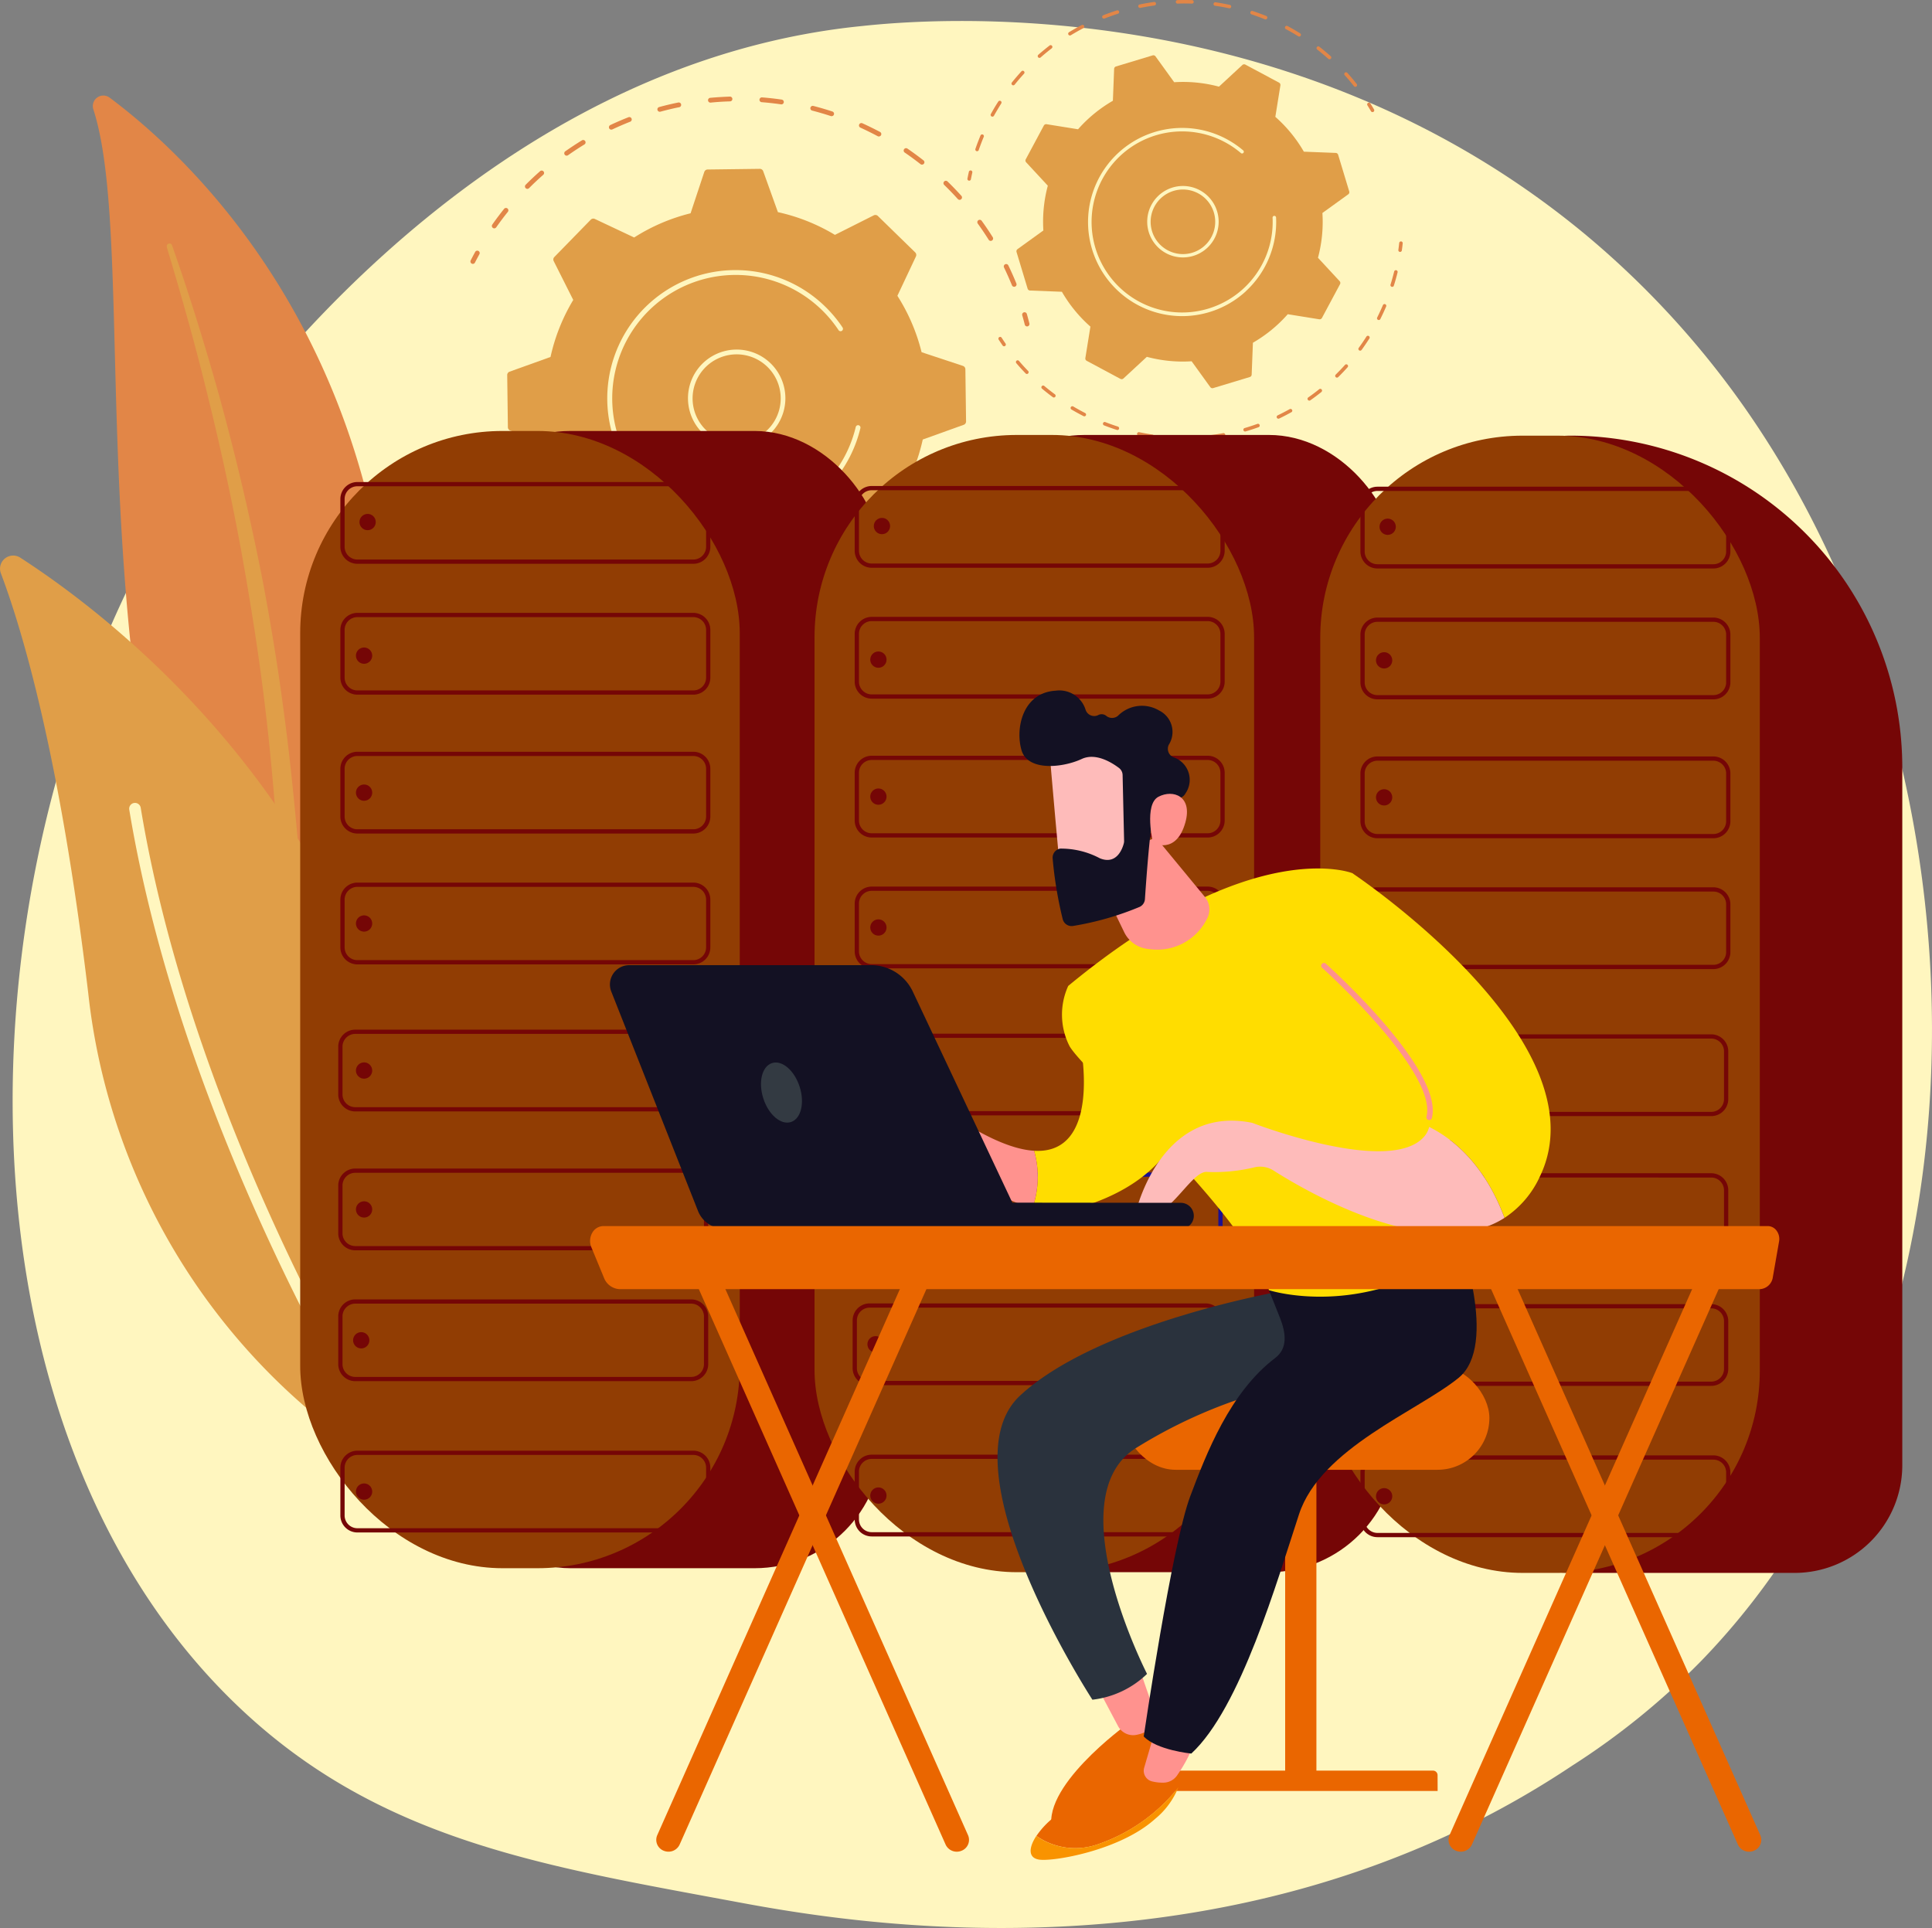<svg id="illustration_backup" xmlns="http://www.w3.org/2000/svg" xmlns:xlink="http://www.w3.org/1999/xlink" width="155.272" height="154.961" viewBox="0 0 155.272 154.961">
  <rect x="0" y="0" width="155.272" height="154.961" fill="#808080" stroke="none"/>
  <defs>
    <linearGradient id="linear-gradient" x1="1.667" y1="-25.591" x2="1.235" y2="-15.939" gradientUnits="objectBoundingBox">
      <stop offset="0" stop-color="#09005d"/>
      <stop offset="1" stop-color="#1a0f91"/>
    </linearGradient>
    <linearGradient id="linear-gradient-2" x1="25.717" y1="-124.104" x2="15.918" y2="-75.683" xlink:href="#linear-gradient"/>
    <linearGradient id="linear-gradient-3" x1="27.374" y1="-132.289" x2="17.574" y2="-83.868" xlink:href="#linear-gradient"/>
    <linearGradient id="linear-gradient-4" x1="22.752" y1="-109.451" x2="12.952" y2="-61.03" xlink:href="#linear-gradient"/>
    <linearGradient id="linear-gradient-5" x1="24.505" y1="-118.116" x2="14.706" y2="-69.694" xlink:href="#linear-gradient"/>
    <linearGradient id="linear-gradient-6" x1="26.162" y1="-126.3" x2="16.362" y2="-77.878" xlink:href="#linear-gradient"/>
    <linearGradient id="linear-gradient-7" x1="27.729" y1="-134.044" x2="17.93" y2="-85.623" xlink:href="#linear-gradient"/>
    <linearGradient id="linear-gradient-8" x1="-91.328" y1="0.5" x2="-90.328" y2="0.5" gradientUnits="objectBoundingBox">
      <stop offset="0" stop-color="#febbba"/>
      <stop offset="1" stop-color="#ff928e"/>
    </linearGradient>
    <linearGradient id="linear-gradient-9" x1="-98.917" y1="0.5" x2="-97.917" y2="0.5" xlink:href="#linear-gradient-8"/>
    <linearGradient id="linear-gradient-10" x1="-25.891" y1="0.5" x2="-24.891" y2="0.5" xlink:href="#linear-gradient-8"/>
    <linearGradient id="linear-gradient-11" x1="-42.406" y1="0.5" x2="-41.406" y2="0.5" xlink:href="#linear-gradient-8"/>
    <linearGradient id="linear-gradient-12" x1="-49.788" y1="0.534" x2="-46.623" y2="0.405" xlink:href="#linear-gradient-8"/>
    <linearGradient id="linear-gradient-13" x1="-14.073" y1="0.36" x2="-15.312" y2="7.417" xlink:href="#linear-gradient-8"/>
    <linearGradient id="linear-gradient-14" x1="-48.645" y1="-13.995" x2="-50.264" y2="-12.642" xlink:href="#linear-gradient-8"/>
    <linearGradient id="linear-gradient-15" x1="-130.537" y1="-37.817" x2="-127.285" y2="-40.205" xlink:href="#linear-gradient-8"/>
  </defs>
  <g id="Group_141" data-name="Group 141" transform="translate(0 0)">
    <path id="Path_1420" data-name="Path 1420" d="M606.181,617.3a58.979,58.979,0,0,1-10.359,8.408c-26.827,17.913-57.493,12.75-66.974,10.985-15.3-2.847-28.209-4.856-39.3-14.879-25.21-22.776-23.983-70.288-4.72-99.719,2.284-3.49,21.518-32,52.251-36.018.752-.1,1.312-.154,1.8-.206,4.754-.5,34.215-3.16,58.238,16.966a71.665,71.665,0,0,1,14.1,16C629.984,547.82,630.044,592.7,606.181,617.3Z" transform="translate(-469.469 -483.793)" fill="#fff6bf"/>
    <g id="Group_118" data-name="Group 118" transform="translate(7.456 7.677)">
      <path id="Path_1421" data-name="Path 1421" d="M586.957,594.809a.845.845,0,0,1,1.312-.93c6.665,4.971,23.061,20.262,22.819,50.269-.3,37.648,8.972,50.318,19.54,57.489a41.775,41.775,0,0,1-23.547-15.187C582.818,655.015,591.445,608.659,586.957,594.809Z" transform="translate(-586.914 -593.708)" fill="#e28647"/>
      <path id="Path_1422" data-name="Path 1422" d="M694.172,808.922c1.223,4.048,2.366,8.118,3.359,12.225q1.521,6.15,2.662,12.38c.743,4.153,1.408,8.32,1.9,12.509.506,4.186.831,8.39,1.143,12.611.335,4.217.649,8.468,1.4,12.7a42.907,42.907,0,0,0,4,12.272c.5.959,1.014,1.912,1.582,2.825.551.924,1.143,1.824,1.751,2.714a44.484,44.484,0,0,0,14.066,13.148.817.817,0,0,0,.863-1.388l0,0c-.879-.563-1.75-1.135-2.593-1.744-.427-.3-.839-.614-1.257-.922-.406-.324-.824-.632-1.22-.968a43.1,43.1,0,0,1-4.51-4.277,47.242,47.242,0,0,1-7.078-10.2,41.152,41.152,0,0,1-2.376-5.728,46.664,46.664,0,0,1-1.519-6.04c-.76-4.1-1.105-8.308-1.471-12.522s-.773-8.448-1.349-12.658q-.423-3.158-.959-6.3c-.173-1.048-.365-2.092-.556-3.136s-.408-2.084-.623-3.123q-1.3-6.234-2.987-12.374c-1.143-4.085-2.395-8.138-3.8-12.136a.219.219,0,0,0-.417.136Z" transform="translate(-688.227 -796.745)" fill="#e09e48"/>
    </g>
    <g id="Group_120" data-name="Group 120" transform="translate(0 44.649)">
      <g id="Group_119" data-name="Group 119">
        <path id="Path_1423" data-name="Path 1423" d="M484.97,1333.351a1.683,1.683,0,0,1-2.56,1.121,51.329,51.329,0,0,1-23.123-37.53c-2.272-19.093-5.318-29.231-7.02-33.737a1.055,1.055,0,0,1,1.561-1.258C463.267,1268.047,492.484,1290.693,484.97,1333.351Z" transform="translate(-452.196 -1261.773)" fill="#e09e48"/>
        <path id="Path_1424" data-name="Path 1424" d="M660.559,1672.757a.45.45,0,0,1-.071.055.467.467,0,0,1-.644-.143c-.157-.247-15.722-24.963-20.08-51.368a.467.467,0,0,1,.921-.152c4.326,26.213,19.79,50.775,19.946,51.019A.467.467,0,0,1,660.559,1672.757Z" transform="translate(-629.378 -1600.89)" fill="#fff6bf"/>
      </g>
    </g>
    <g id="Group_125" data-name="Group 125" transform="translate(36.223 7.759)">
      <g id="Group_121" data-name="Group 121" transform="translate(0 30.821)">
        <path id="Path_1425" data-name="Path 1425" d="M1916.31,1191.407a.193.193,0,0,1-.262-.251q.155-.35.3-.7a.193.193,0,0,1,.357.145q-.146.36-.3.715A.191.191,0,0,1,1916.31,1191.407Z" transform="translate(-1871.241 -1188.217)" fill="#91b3fa"/>
        <path id="Path_1426" data-name="Path 1426" d="M1160.571,1217.978a.193.193,0,0,1-.178-.342c.432-.234.863-.485,1.282-.747a.193.193,0,1,1,.2.327c-.425.266-.863.521-1.3.759Zm-2.193,1.046-.012.005c-.463.192-.937.372-1.41.535a.193.193,0,0,1-.245-.12.191.191,0,0,1,.12-.245c.465-.16.932-.337,1.387-.526a.193.193,0,0,1,.16.351Zm5.475-3.192a.193.193,0,0,1-.2-.325c.388-.3.772-.62,1.142-.948a.193.193,0,0,1,.256.289c-.376.333-.766.657-1.161.963A.215.215,0,0,1,1163.854,1215.832Zm-9.209,4.4a.214.214,0,0,1-.042.015c-.487.114-.984.214-1.478.3a.193.193,0,0,1-.064-.381c.486-.082.976-.181,1.454-.292a.193.193,0,0,1,.13.36Zm12.1-7.049a.193.193,0,0,1-.228-.3l.094-.1c.3-.33.6-.672.88-1.018a.193.193,0,1,1,.3.244c-.287.352-.588.7-.894,1.034l-.095.1A.183.183,0,0,1,1166.742,1213.178Zm-15.977,7.628a.186.186,0,0,1-.073.02c-.5.033-1.007.051-1.506.053a.193.193,0,1,1,0-.386c.492,0,.99-.02,1.482-.052a.193.193,0,0,1,.1.365Zm18.4-10.713a.193.193,0,0,1-.247-.279c.272-.411.533-.836.778-1.263a.193.193,0,0,1,.335.192c-.249.434-.515.865-.791,1.283A.194.194,0,0,1,1169.163,1210.092Zm-22.319,10.654a.193.193,0,0,1-.1.019c-.5-.049-1-.113-1.495-.192a.193.193,0,0,1,.061-.381c.484.078.979.141,1.471.189a.193.193,0,0,1,.067.365Zm-3.858-.7a.192.192,0,0,1-.136.014c-.484-.129-.969-.275-1.443-.434a.193.193,0,0,1,.122-.366c.466.156.944.3,1.42.427a.193.193,0,0,1,.036.359Zm-3.69-1.318a.192.192,0,0,1-.166,0c-.454-.206-.909-.43-1.352-.665a.193.193,0,1,1,.181-.34c.435.231.883.451,1.33.654a.193.193,0,0,1,.1.255A.19.19,0,0,1,1139.3,1218.731Zm-3.425-1.907a.191.191,0,0,1-.193-.012c-.415-.279-.828-.574-1.225-.878a.193.193,0,0,1,.234-.307c.391.3.8.59,1.206.864a.193.193,0,0,1,.053.267A.191.191,0,0,1,1135.872,1216.824Zm-3.068-2.441a.194.194,0,0,1-.218-.032c-.367-.344-.726-.7-1.068-1.065a.193.193,0,1,1,.281-.264c.336.357.69.709,1.051,1.047a.193.193,0,0,1,.009.273A.2.2,0,0,1,1132.8,1214.382Zm-2.635-2.906a.193.193,0,0,1-.239-.055c-.3-.4-.6-.807-.88-1.224a.193.193,0,0,1,.32-.215c.276.41.568.816.866,1.2a.193.193,0,0,1-.036.271A.208.208,0,0,1,1130.169,1211.476Zm-2.123-3.3a.193.193,0,0,1-.256-.082q-.153-.287-.3-.577c-.128-.257-.252-.518-.369-.776a.193.193,0,0,1,.09-.252l.006,0a.193.193,0,0,1,.255.1c.115.254.237.51.363.763q.142.285.292.567a.192.192,0,0,1-.079.261Z" transform="translate(-1125.978 -1203.462)" fill="#91b3fa"/>
        <path id="Path_1427" data-name="Path 1427" d="M1107.224,1153.209l-.025.01a.193.193,0,0,1-.244-.121q-.124-.369-.236-.741a.193.193,0,0,1,.37-.111q.11.366.231.729A.193.193,0,0,1,1107.224,1153.209Z" transform="translate(-1106.711 -1152.109)" fill="#91b3fa"/>
      </g>
      <g id="Group_122" data-name="Group 122" transform="translate(1.585)">
        <path id="Path_1428" data-name="Path 1428" d="M1135.631,819.991a.193.193,0,0,1-.258-.26q.176-.346.364-.687a.193.193,0,0,1,.338.186q-.185.336-.359.676A.19.19,0,0,1,1135.631,819.991Z" transform="translate(-1135.352 -806.561)" fill="#e28647"/>
        <path id="Path_1429" data-name="Path 1429" d="M1208.486,610.468l-.014.006a.193.193,0,0,1-.251-.106c-.2-.482-.41-.963-.637-1.431a.193.193,0,0,1,.088-.257h0a.193.193,0,0,1,.258.089c.231.476.449.966.647,1.455A.193.193,0,0,1,1208.486,610.468Zm-1.886-3.688a.193.193,0,0,1-.249-.07c-.276-.44-.571-.877-.876-1.3a.193.193,0,0,1,.313-.226c.311.429.61.873.89,1.32a.193.193,0,0,1-.061.266Zm-2.5-3.3a.192.192,0,0,1-.229-.044c-.348-.385-.714-.765-1.088-1.129a.193.193,0,1,1,.269-.276c.38.369.752.755,1.105,1.147a.193.193,0,0,1-.014.272A.2.2,0,0,1,1204.1,603.475Zm-3.027-2.828a.192.192,0,0,1-.2-.021c-.409-.321-.834-.633-1.263-.927a.193.193,0,1,1,.218-.318c.436.3.868.615,1.284.942a.193.193,0,0,1,.033.271A.19.19,0,0,1,1201.075,600.648Zm-3.465-2.267a.192.192,0,0,1-.177,0c-.459-.246-.931-.479-1.4-.693a.193.193,0,0,1,.159-.351c.481.218.96.455,1.427.7a.193.193,0,0,1,0,.343Zm-3.8-1.63a.191.191,0,0,1-.146.011c-.493-.162-1-.31-1.5-.44a.193.193,0,1,1,.1-.373c.512.131,1.026.282,1.528.447a.193.193,0,0,1,.026.356Zm-4.03-.948a.193.193,0,0,1-.113.018c-.515-.075-1.039-.133-1.557-.174a.193.193,0,0,1,.03-.385c.526.041,1.059.1,1.582.177a.193.193,0,0,1,.058.364Zm-23.077,9.965a.193.193,0,0,1-.244-.283c.3-.432.625-.86.956-1.273a.193.193,0,0,1,.3.242c-.326.406-.643.827-.941,1.253A.19.19,0,0,1,1166.7,605.768Zm18.943-10.206a.194.194,0,0,1-.081.02c-.52.015-1.046.047-1.564.1a.193.193,0,0,1-.036-.384c.526-.049,1.061-.082,1.589-.1a.193.193,0,0,1,.092.366Zm-16.282,7.031a.193.193,0,0,1-.223-.309c.373-.375.764-.743,1.16-1.092a.193.193,0,0,1,.255.29c-.39.343-.774.7-1.141,1.074A.191.191,0,0,1,1169.359,602.593Zm12.167-6.558a.189.189,0,0,1-.048.016c-.51.1-1.023.226-1.524.362a.193.193,0,0,1-.1-.372c.51-.139,1.031-.263,1.549-.368a.193.193,0,0,1,.124.362Zm-9,3.885a.193.193,0,0,1-.2-.33c.432-.3.88-.6,1.331-.875a.19.19,0,0,1,.265.064.193.193,0,0,1-.064.265c-.444.271-.884.561-1.309.861Zm5.031-2.712-.016.007c-.484.19-.968.4-1.439.62a.193.193,0,0,1-.257-.092.2.2,0,0,1,.092-.257c.478-.225.971-.437,1.462-.63a.193.193,0,0,1,.157.352Z" transform="translate(-1164.7 -595.197)" fill="#e28647"/>
        <path id="Path_1430" data-name="Path 1430" d="M1937.119,909.722a.2.2,0,0,1-.039.015.193.193,0,0,1-.234-.14q-.092-.371-.2-.739a.193.193,0,1,1,.371-.105q.106.374.2.751A.193.193,0,0,1,1937.119,909.722Z" transform="translate(-1892.295 -891.266)" fill="#e28647"/>
      </g>
      <g id="Group_124" data-name="Group 124" transform="translate(4.545 5.815)">
        <path id="Path_1431" data-name="Path 1431" d="M1225.647,716.38a.288.288,0,0,0-.2-.269l-3.319-1.1a15.222,15.222,0,0,0-1.945-4.534l1.49-3.16a.288.288,0,0,0-.059-.328l-3-2.927a.288.288,0,0,0-.33-.051l-3.121,1.57a15.229,15.229,0,0,0-4.583-1.828l-1.182-3.29a.288.288,0,0,0-.274-.19l-4.193.054a.287.287,0,0,0-.269.2l-1.1,3.319a15.225,15.225,0,0,0-4.534,1.945l-3.16-1.49a.287.287,0,0,0-.328.059l-2.927,3a.287.287,0,0,0-.051.33l1.57,3.121a15.218,15.218,0,0,0-1.827,4.583l-3.29,1.182a.287.287,0,0,0-.19.274l.054,4.193a.287.287,0,0,0,.2.269l3.32,1.1a15.216,15.216,0,0,0,1.945,4.534l-1.49,3.16a.287.287,0,0,0,.059.328l3,2.927a.287.287,0,0,0,.33.051l3.121-1.57a15.225,15.225,0,0,0,4.583,1.828l1.182,3.29a.287.287,0,0,0,.274.19l4.193-.054a.287.287,0,0,0,.269-.2l1.1-3.319a15.223,15.223,0,0,0,4.534-1.945l3.16,1.49a.287.287,0,0,0,.328-.059l2.926-3a.287.287,0,0,0,.051-.33l-1.57-3.121a15.23,15.23,0,0,0,1.828-4.583l3.29-1.182a.287.287,0,0,0,.19-.274Z" transform="translate(-1188.829 -700.277)" fill="#e09e48"/>
        <g id="Group_123" data-name="Group 123" transform="translate(14.518 14.518)">
          <path id="Path_1432" data-name="Path 1432" d="M1456.832,970.031a3.914,3.914,0,1,1,1.637-1.538A3.915,3.915,0,0,1,1456.832,970.031Zm-3.332-6.659a3.541,3.541,0,1,0,.673-.254A3.562,3.562,0,0,0,1453.5,963.372Z" transform="translate(-1451.163 -962.611)" fill="#fff6bf"/>
        </g>
        <path id="Path_1433" data-name="Path 1433" d="M1349.045,866.786a10.311,10.311,0,1,1,2.59-16.609h0a10.4,10.4,0,0,1,1.3,1.533q.053.078.105.156a.18.18,0,0,1,.012.021.193.193,0,0,1-.333.193,9.987,9.987,0,0,0-1.349-1.626,9.921,9.921,0,1,0,2.73,9.4.193.193,0,0,1,.375.089,10.322,10.322,0,0,1-5.426,6.841Z" transform="translate(-1326.091 -839.116)" fill="#fff6bf"/>
      </g>
    </g>
    <g id="Group_130" data-name="Group 130" transform="translate(77.75)">
      <g id="Group_126" data-name="Group 126" transform="translate(2.492 19.403)">
        <path id="Path_1434" data-name="Path 1434" d="M2483.071,806.4a.141.141,0,0,1-.235-.124q.038-.278.068-.557a.141.141,0,1,1,.281.03q-.029.283-.069.566A.138.138,0,0,1,2483.071,806.4Z" transform="translate(-2450.694 -805.593)" fill="#e28647"/>
        <path id="Path_1435" data-name="Path 1435" d="M1953.409,855.962a.142.142,0,0,1-.195-.205c.257-.253.51-.518.752-.787a.141.141,0,1,1,.21.189c-.245.274-.5.543-.763.8Zm-1.333,1.183-.008.006c-.287.229-.584.453-.885.664a.141.141,0,0,1-.2-.034.139.139,0,0,1,.035-.2c.3-.207.589-.427.871-.653a.141.141,0,0,1,.184.214Zm3.21-3.362a.141.141,0,0,1-.21-.188c.212-.291.417-.594.612-.9a.141.141,0,0,1,.239.152c-.2.311-.407.618-.622.915A.194.194,0,0,1,1955.287,853.783Zm-5.6,4.969a.139.139,0,0,1-.027.019c-.32.179-.65.351-.981.51a.141.141,0,1,1-.122-.255c.326-.157.65-.326.965-.5a.142.142,0,0,1,.165.228Zm7.092-7.427a.141.141,0,0,1-.222-.168l.045-.091c.145-.294.284-.6.413-.9a.141.141,0,0,1,.26.111c-.13.306-.272.612-.42.911l-.045.092A.151.151,0,0,1,1956.782,851.325Zm-9.709,8.623a.14.14,0,0,1-.048.029c-.346.125-.7.241-1.051.344a.142.142,0,0,1-.079-.272c.346-.1.694-.215,1.034-.338a.142.142,0,0,1,.144.237Zm10.788-11.289a.141.141,0,0,1-.231-.146c.108-.345.206-.7.292-1.048a.141.141,0,1,1,.275.067c-.087.356-.187.715-.3,1.065A.139.139,0,0,1,1957.862,848.659ZM1944.3,860.7a.141.141,0,0,1-.07.035c-.362.067-.729.124-1.093.168a.141.141,0,1,1-.034-.281c.357-.044.719-.1,1.075-.166a.142.142,0,0,1,.122.243Zm-2.86.293a.141.141,0,0,1-.093.037c-.367.007-.739,0-1.1-.012a.142.142,0,1,1,.012-.283c.361.015.726.019,1.087.012a.141.141,0,0,1,.1.246Zm-2.869-.179a.14.14,0,0,1-.116.036c-.362-.053-.728-.118-1.087-.194a.141.141,0,1,1,.058-.277c.354.074.714.139,1.07.191a.141.141,0,0,1,.075.244Zm-2.8-.648a.142.142,0,0,1-.139.031c-.349-.112-.7-.236-1.042-.37a.142.142,0,0,1,.1-.264c.336.131.681.254,1.025.364a.142.142,0,0,1,.091.178A.144.144,0,0,1,1935.769,860.169Zm-2.659-1.1a.142.142,0,0,1-.16.022c-.328-.168-.654-.347-.969-.533a.141.141,0,1,1,.144-.243c.309.183.63.36.953.525a.142.142,0,0,1,.062.19A.148.148,0,0,1,1933.11,859.072Zm-2.447-1.513a.142.142,0,0,1-.18.01c-.294-.217-.587-.447-.869-.684a.141.141,0,1,1,.181-.217c.278.233.566.459.855.673a.142.142,0,0,1,.012.218Zm-2.167-1.893a.141.141,0,0,1-.2-.006q-.166-.171-.326-.346c-.143-.155-.283-.314-.418-.472a.142.142,0,0,1,.012-.2l0,0a.142.142,0,0,1,.2.016c.133.155.271.312.411.464q.159.172.321.34a.141.141,0,0,1,0,.2Z" transform="translate(-1926.113 -845.045)" fill="#e28647"/>
        <path id="Path_1436" data-name="Path 1436" d="M1902.65,944.967l-.015.012a.141.141,0,0,1-.2-.036q-.162-.235-.317-.474a.141.141,0,0,1,.238-.153q.152.235.311.466A.141.141,0,0,1,1902.65,944.967Z" transform="translate(-1902.098 -936.577)" fill="#e28647"/>
      </g>
      <g id="Group_127" data-name="Group 127">
        <path id="Path_1437" data-name="Path 1437" d="M1857.309,703.107a.142.142,0,0,1-.235-.131q.054-.28.117-.558a.142.142,0,0,1,.276.063q-.062.274-.115.549A.142.142,0,0,1,1857.309,703.107Z" transform="translate(-1857.072 -688.621)" fill="#e28647"/>
        <path id="Path_1438" data-name="Path 1438" d="M1899.11,461.942l-.008.007a.142.142,0,0,1-.2-.024c-.236-.3-.484-.6-.74-.879a.142.142,0,0,1,.01-.2h0a.141.141,0,0,1,.2.011c.26.289.513.589.752.894A.142.142,0,0,1,1899.11,461.942Zm-2.078-2.215a.142.142,0,0,1-.19,0c-.284-.254-.58-.5-.881-.738a.142.142,0,1,1,.174-.223c.306.239.607.492.9.75a.141.141,0,0,1,.011.2ZM1894.6,457.9a.141.141,0,0,1-.17.016c-.323-.2-.658-.394-1-.574a.141.141,0,1,1,.133-.25c.343.183.683.38,1.012.584a.141.141,0,0,1,.046.195A.14.14,0,0,1,1894.6,457.9Zm-2.708-1.377a.141.141,0,0,1-.149.027c-.354-.143-.717-.277-1.079-.4a.142.142,0,0,1,.089-.269c.368.122.736.257,1.1.4a.141.141,0,0,1,.043.235Zm-2.9-.893a.141.141,0,0,1-.125.034c-.373-.08-.754-.148-1.13-.2a.141.141,0,1,1,.041-.28c.383.056.77.126,1.148.207a.141.141,0,0,1,.066.242Zm-3.012-.376a.142.142,0,0,1-.1.037c-.381-.014-.767-.016-1.149,0a.141.141,0,0,1-.008-.283c.388-.011.781-.01,1.167,0a.142.142,0,0,1,.091.246Zm-3.033.151a.14.14,0,0,1-.076.036c-.378.052-.759.117-1.133.194a.141.141,0,0,1-.057-.277c.379-.078.767-.144,1.151-.2a.141.141,0,0,1,.115.245Zm-14.237,11.713a.142.142,0,0,1-.23-.15c.126-.366.265-.733.415-1.091a.142.142,0,0,1,.261.109c-.148.352-.285.714-.409,1.074A.143.143,0,0,1,1868.706,467.122Zm11.275-11.042a.14.14,0,0,1-.053.03c-.363.116-.728.246-1.083.385a.141.141,0,0,1-.1-.263c.361-.142.731-.273,1.1-.391a.141.141,0,0,1,.139.239Zm-10.046,8.264a.142.142,0,0,1-.22-.172c.187-.34.387-.679.6-1.005a.141.141,0,1,1,.238.152c-.2.321-.4.654-.586.989A.135.135,0,0,1,1869.936,464.344Zm7.242-7.095a.145.145,0,0,1-.03.021c-.338.177-.675.367-1,.565a.141.141,0,0,1-.147-.242c.331-.2.673-.4,1.017-.574a.141.141,0,0,1,.161.23Zm-5.556,4.568a.141.141,0,0,1-.206-.193c.242-.3.5-.6.76-.887a.14.14,0,0,1,.2-.009.142.142,0,0,1,.009.2c-.258.281-.509.575-.748.873Zm2.995-2.934-.01.008c-.3.232-.6.478-.888.73a.142.142,0,0,1-.2-.013.144.144,0,0,1,.013-.2c.291-.256.6-.506.9-.742a.141.141,0,0,1,.182.216Z" transform="translate(-1867.838 -455)" fill="#e28647"/>
        <path id="Path_1439" data-name="Path 1439" d="M2438.024,604.7a.144.144,0,0,1-.025.018.142.142,0,0,1-.193-.051q-.141-.243-.29-.481a.142.142,0,0,1,.24-.15q.151.242.294.488A.141.141,0,0,1,2438.024,604.7Z" transform="translate(-2405.373 -595.728)" fill="#e28647"/>
      </g>
      <g id="Group_129" data-name="Group 129" transform="translate(3.939 4.441)">
        <path id="Path_1440" data-name="Path 1440" d="M1954.1,543.248a.212.212,0,0,0-.194-.15l-2.562-.1a11.168,11.168,0,0,0-2.292-2.8l.407-2.53a.211.211,0,0,0-.108-.219L1946.644,536a.211.211,0,0,0-.242.031l-1.88,1.741a11.175,11.175,0,0,0-3.6-.357l-1.5-2.078a.21.21,0,0,0-.232-.078l-2.944.89a.211.211,0,0,0-.15.194l-.1,2.562a11.181,11.181,0,0,0-2.8,2.292l-2.53-.407a.21.21,0,0,0-.219.108l-1.453,2.711a.21.21,0,0,0,.031.243l1.741,1.88a11.184,11.184,0,0,0-.357,3.6l-2.078,1.5a.21.21,0,0,0-.078.232l.89,2.944a.211.211,0,0,0,.193.15l2.562.1a11.17,11.17,0,0,0,2.292,2.8l-.407,2.53a.21.21,0,0,0,.108.219l2.711,1.452a.21.21,0,0,0,.242-.031l1.88-1.741a11.165,11.165,0,0,0,3.6.357l1.5,2.078a.211.211,0,0,0,.232.078l2.944-.89a.211.211,0,0,0,.15-.194l.1-2.562a11.168,11.168,0,0,0,2.8-2.292l2.53.407a.211.211,0,0,0,.219-.109l1.452-2.711a.211.211,0,0,0-.031-.243l-1.741-1.88a11.171,11.171,0,0,0,.356-3.6l2.078-1.5a.21.21,0,0,0,.078-.232Z" transform="translate(-1928.244 -535.248)" fill="#e09e48"/>
        <g id="Group_128" data-name="Group 128" transform="translate(10.506 10.506)">
          <path id="Path_1441" data-name="Path 1441" d="M2122.9,730.072a2.871,2.871,0,1,1,.842-1.417A2.871,2.871,0,0,1,2122.9,730.072Zm-3.7-4.016a2.595,2.595,0,1,0,.423-.316A2.607,2.607,0,0,0,2119.2,726.056Z" transform="translate(-2118.081 -725.086)" fill="#fff6bf"/>
        </g>
        <path id="Path_1442" data-name="Path 1442" d="M2044.958,653.86a7.563,7.563,0,1,1-1.551-12.232h0a7.626,7.626,0,0,1,1.225.817l.106.088.013.012a.141.141,0,0,1-.2.2,7.326,7.326,0,0,0-1.282-.872,7.277,7.277,0,1,0,3.835,6.072.141.141,0,0,1,.245-.1.14.14,0,0,1,.037.089,7.57,7.57,0,0,1-2.433,5.924Z" transform="translate(-2026.518 -634.891)" fill="#fff6bf"/>
      </g>
    </g>
    <g id="Group_131" data-name="Group 131" transform="translate(24.126 34.639)">
      <rect id="Rectangle_20" data-name="Rectangle 20" width="35.327" height="91.405" rx="10.261" transform="translate(11.451)" fill="#750606"/>
      <rect id="Rectangle_21" data-name="Rectangle 21" width="35.327" height="91.405" rx="16.26" fill="#913d03"/>
      <path id="Path_1443" data-name="Path 1443" d="M974.775,1161.59h-27a1.369,1.369,0,0,1-1.367-1.367v-3.839a1.369,1.369,0,0,1,1.367-1.367h27a1.369,1.369,0,0,1,1.367,1.367v3.839A1.369,1.369,0,0,1,974.775,1161.59Zm-27-6.232a1.026,1.026,0,0,0-1.025,1.025v3.839a1.027,1.027,0,0,0,1.025,1.025h27a1.027,1.027,0,0,0,1.026-1.025v-3.839a1.027,1.027,0,0,0-1.026-1.025Z" transform="translate(-943.179 -1150.914)" fill="#750606"/>
      <path id="Path_1444" data-name="Path 1444" d="M974.775,1351.633h-27a1.369,1.369,0,0,1-1.367-1.367v-3.839a1.369,1.369,0,0,1,1.367-1.367h27a1.369,1.369,0,0,1,1.367,1.367v3.839A1.369,1.369,0,0,1,974.775,1351.633Zm-27-6.232a1.026,1.026,0,0,0-1.025,1.026v3.839a1.027,1.027,0,0,0,1.025,1.026h27a1.027,1.027,0,0,0,1.026-1.026v-3.839a1.027,1.027,0,0,0-1.026-1.026Z" transform="translate(-943.179 -1330.439)" fill="#750606"/>
      <path id="Path_1445" data-name="Path 1445" d="M974.775,1553.338h-27a1.369,1.369,0,0,1-1.367-1.367v-3.839a1.369,1.369,0,0,1,1.367-1.367h27a1.369,1.369,0,0,1,1.367,1.367v3.839A1.369,1.369,0,0,1,974.775,1553.338Zm-27-6.232a1.026,1.026,0,0,0-1.025,1.026v3.839a1.026,1.026,0,0,0,1.025,1.025h27a1.027,1.027,0,0,0,1.026-1.025v-3.839a1.027,1.027,0,0,0-1.026-1.026Z" transform="translate(-943.179 -1520.982)" fill="#750606"/>
      <path id="Path_1446" data-name="Path 1446" d="M974.775,1743.381h-27a1.369,1.369,0,0,1-1.367-1.367v-3.839a1.369,1.369,0,0,1,1.367-1.367h27a1.369,1.369,0,0,1,1.367,1.367v3.839A1.369,1.369,0,0,1,974.775,1743.381Zm-27-6.232a1.026,1.026,0,0,0-1.025,1.026v3.839a1.026,1.026,0,0,0,1.025,1.025h27a1.027,1.027,0,0,0,1.026-1.025v-3.839a1.027,1.027,0,0,0-1.026-1.026Z" transform="translate(-943.179 -1700.508)" fill="#750606"/>
      <path id="Path_1447" data-name="Path 1447" d="M971.687,1956.922h-27a1.369,1.369,0,0,1-1.367-1.367v-3.839a1.369,1.369,0,0,1,1.367-1.367h27a1.369,1.369,0,0,1,1.367,1.367v3.839A1.369,1.369,0,0,1,971.687,1956.922Zm-27-6.232a1.027,1.027,0,0,0-1.025,1.025v3.839a1.026,1.026,0,0,0,1.025,1.026h27a1.027,1.027,0,0,0,1.025-1.026v-3.839a1.027,1.027,0,0,0-1.025-1.025Z" transform="translate(-940.262 -1902.23)" fill="#750606"/>
      <path id="Path_1448" data-name="Path 1448" d="M971.687,2158.626h-27a1.369,1.369,0,0,1-1.367-1.367v-3.839a1.369,1.369,0,0,1,1.367-1.367h27a1.369,1.369,0,0,1,1.367,1.367v3.839A1.369,1.369,0,0,1,971.687,2158.626Zm-27-6.232a1.027,1.027,0,0,0-1.025,1.025v3.839a1.026,1.026,0,0,0,1.025,1.025h27a1.027,1.027,0,0,0,1.025-1.025v-3.839a1.027,1.027,0,0,0-1.025-1.025Z" transform="translate(-940.262 -2092.771)" fill="#750606"/>
      <path id="Path_1449" data-name="Path 1449" d="M971.687,2348.669h-27a1.369,1.369,0,0,1-1.367-1.367v-3.839a1.369,1.369,0,0,1,1.367-1.367h27a1.369,1.369,0,0,1,1.367,1.367v3.839A1.369,1.369,0,0,1,971.687,2348.669Zm-27-6.232a1.027,1.027,0,0,0-1.025,1.026v3.839a1.026,1.026,0,0,0,1.025,1.025h27a1.027,1.027,0,0,0,1.025-1.025v-3.839a1.027,1.027,0,0,0-1.025-1.026Z" transform="translate(-940.262 -2272.297)" fill="#750606"/>
      <path id="Path_1450" data-name="Path 1450" d="M974.775,2568.386h-27a1.369,1.369,0,0,1-1.367-1.367v-3.839a1.369,1.369,0,0,1,1.367-1.367h27a1.369,1.369,0,0,1,1.367,1.367v3.839A1.369,1.369,0,0,1,974.775,2568.386Zm-27-6.232a1.027,1.027,0,0,0-1.025,1.026v3.839a1.027,1.027,0,0,0,1.025,1.026h27a1.027,1.027,0,0,0,1.026-1.026v-3.839a1.027,1.027,0,0,0-1.026-1.026Z" transform="translate(-943.179 -2479.854)" fill="#750606"/>
      <circle id="Ellipse_21" data-name="Ellipse 21" cx="0.655" cy="0.655" r="0.655" transform="translate(4.563 6.966) rotate(-22.5)" fill="#750606"/>
      <circle id="Ellipse_22" data-name="Ellipse 22" cx="0.655" cy="0.655" r="0.655" transform="translate(4.278 17.703) rotate(-22.5)" fill="#750606"/>
      <circle id="Ellipse_23" data-name="Ellipse 23" cx="0.655" cy="0.655" r="0.655" transform="translate(4.479 28.414)" fill="#750606"/>
      <circle id="Ellipse_24" data-name="Ellipse 24" cx="0.655" cy="0.655" r="0.655" transform="translate(4.278 39.232) rotate(-22.5)" fill="#750606"/>
      <circle id="Ellipse_25" data-name="Ellipse 25" cx="0.655" cy="0.655" r="0.655" transform="translate(4.278 51.05) rotate(-22.5)" fill="#750606"/>
      <circle id="Ellipse_26" data-name="Ellipse 26" cx="0.655" cy="0.655" r="0.655" transform="translate(4.479 61.913)" fill="#750606"/>
      <circle id="Ellipse_27" data-name="Ellipse 27" cx="0.655" cy="0.655" r="0.655" transform="translate(4.154 73.627) rotate(-80.783)" fill="#750606"/>
      <circle id="Ellipse_28" data-name="Ellipse 28" cx="0.655" cy="0.655" r="0.655" transform="translate(4.278 84.891) rotate(-22.5)" fill="#750606"/>
    </g>
    <g id="Group_132" data-name="Group 132" transform="translate(65.462 34.959)">
      <rect id="Rectangle_22" data-name="Rectangle 22" width="35.327" height="91.405" rx="10.261" transform="translate(11.451)" fill="#750606"/>
      <rect id="Rectangle_23" data-name="Rectangle 23" width="35.327" height="91.405" rx="16.26" fill="#913d03"/>
      <path id="Path_1451" data-name="Path 1451" d="M1721.683,1167.372h-27a1.369,1.369,0,0,1-1.367-1.367v-3.839a1.369,1.369,0,0,1,1.367-1.367h27a1.369,1.369,0,0,1,1.367,1.367v3.839A1.369,1.369,0,0,1,1721.683,1167.372Zm-27-6.232a1.027,1.027,0,0,0-1.025,1.026v3.839a1.027,1.027,0,0,0,1.025,1.026h27a1.027,1.027,0,0,0,1.025-1.026v-3.839a1.027,1.027,0,0,0-1.025-1.026Z" transform="translate(-1690.087 -1156.697)" fill="#750606"/>
      <path id="Path_1452" data-name="Path 1452" d="M1721.683,1357.416h-27a1.369,1.369,0,0,1-1.367-1.367v-3.839a1.369,1.369,0,0,1,1.367-1.367h27a1.369,1.369,0,0,1,1.367,1.367v3.839A1.369,1.369,0,0,1,1721.683,1357.416Zm-27-6.231a1.026,1.026,0,0,0-1.025,1.025v3.839a1.027,1.027,0,0,0,1.025,1.026h27a1.027,1.027,0,0,0,1.025-1.026v-3.839a1.026,1.026,0,0,0-1.025-1.025Z" transform="translate(-1690.087 -1336.222)" fill="#750606"/>
      <path id="Path_1453" data-name="Path 1453" d="M1721.683,1559.12h-27a1.369,1.369,0,0,1-1.367-1.367v-3.839a1.369,1.369,0,0,1,1.367-1.367h27a1.369,1.369,0,0,1,1.367,1.367v3.839A1.369,1.369,0,0,1,1721.683,1559.12Zm-27-6.232a1.027,1.027,0,0,0-1.025,1.026v3.839a1.027,1.027,0,0,0,1.025,1.026h27a1.027,1.027,0,0,0,1.025-1.026v-3.839a1.027,1.027,0,0,0-1.025-1.026Z" transform="translate(-1690.087 -1526.764)" fill="#750606"/>
      <path id="Path_1454" data-name="Path 1454" d="M1721.683,1749.163h-27a1.369,1.369,0,0,1-1.367-1.367v-3.839a1.369,1.369,0,0,1,1.367-1.367h27a1.369,1.369,0,0,1,1.367,1.367v3.839A1.369,1.369,0,0,1,1721.683,1749.163Zm-27-6.232a1.026,1.026,0,0,0-1.025,1.025v3.839a1.027,1.027,0,0,0,1.025,1.026h27a1.027,1.027,0,0,0,1.025-1.026v-3.839a1.027,1.027,0,0,0-1.025-1.025Z" transform="translate(-1690.087 -1706.29)" fill="#750606"/>
      <path id="Path_1455" data-name="Path 1455" d="M1718.6,1962.7h-27a1.369,1.369,0,0,1-1.367-1.367V1957.5a1.369,1.369,0,0,1,1.367-1.367h27a1.369,1.369,0,0,1,1.367,1.367v3.839A1.369,1.369,0,0,1,1718.6,1962.7Zm-27-6.232a1.027,1.027,0,0,0-1.025,1.026v3.839a1.026,1.026,0,0,0,1.025,1.025h27a1.026,1.026,0,0,0,1.025-1.025V1957.5a1.027,1.027,0,0,0-1.025-1.026Z" transform="translate(-1687.17 -1908.013)" fill="#750606"/>
      <path id="Path_1456" data-name="Path 1456" d="M1718.6,2164.408h-27a1.369,1.369,0,0,1-1.367-1.367V2159.2a1.369,1.369,0,0,1,1.367-1.367h27a1.369,1.369,0,0,1,1.367,1.367v3.839A1.369,1.369,0,0,1,1718.6,2164.408Zm-27-6.232a1.027,1.027,0,0,0-1.025,1.025v3.839a1.027,1.027,0,0,0,1.025,1.026h27a1.027,1.027,0,0,0,1.025-1.026V2159.2a1.027,1.027,0,0,0-1.025-1.025Z" transform="translate(-1687.17 -2098.554)" fill="url(#linear-gradient)"/>
      <path id="Path_1457" data-name="Path 1457" d="M1718.6,2354.453h-27a1.369,1.369,0,0,1-1.367-1.367v-3.839a1.369,1.369,0,0,1,1.367-1.367h27a1.369,1.369,0,0,1,1.367,1.367v3.839A1.369,1.369,0,0,1,1718.6,2354.453Zm-27-6.231a1.026,1.026,0,0,0-1.025,1.025v3.839a1.027,1.027,0,0,0,1.025,1.025h27a1.027,1.027,0,0,0,1.025-1.025v-3.839a1.026,1.026,0,0,0-1.025-1.025Z" transform="translate(-1687.17 -2278.08)" fill="#750606"/>
      <path id="Path_1458" data-name="Path 1458" d="M1721.683,2574.169h-27a1.368,1.368,0,0,1-1.367-1.367v-3.839a1.369,1.369,0,0,1,1.367-1.367h27a1.369,1.369,0,0,1,1.367,1.367v3.839A1.369,1.369,0,0,1,1721.683,2574.169Zm-27-6.232a1.027,1.027,0,0,0-1.025,1.025v3.839a1.027,1.027,0,0,0,1.025,1.025h27a1.027,1.027,0,0,0,1.025-1.025v-3.839a1.027,1.027,0,0,0-1.025-1.025Z" transform="translate(-1690.087 -2485.637)" fill="#750606"/>
      <circle id="Ellipse_29" data-name="Ellipse 29" cx="0.655" cy="0.655" r="0.655" transform="translate(4.764 6.666)" fill="#750606"/>
      <circle id="Ellipse_30" data-name="Ellipse 30" cx="0.655" cy="0.655" r="0.655" transform="translate(4.346 18.545) rotate(-76.718)" fill="#750606"/>
      <circle id="Ellipse_31" data-name="Ellipse 31" cx="0.655" cy="0.655" r="0.655" transform="translate(4.207 29.069) rotate(-45)" fill="#750606"/>
      <circle id="Ellipse_32" data-name="Ellipse 32" cx="0.655" cy="0.655" r="0.655" transform="translate(4.479 38.932)" fill="#750606"/>
      <circle id="Ellipse_33" data-name="Ellipse 33" cx="0.655" cy="0.655" r="0.655" transform="translate(4.346 51.892) rotate(-76.718)" fill="url(#linear-gradient-2)"/>
      <circle id="Ellipse_34" data-name="Ellipse 34" cx="0.655" cy="0.655" r="0.655" transform="translate(4.346 63.055) rotate(-76.718)" fill="url(#linear-gradient-3)"/>
      <circle id="Ellipse_35" data-name="Ellipse 35" cx="0.655" cy="0.655" r="0.655" transform="translate(4.251 72.43)" fill="#750606"/>
      <circle id="Ellipse_36" data-name="Ellipse 36" cx="0.655" cy="0.655" r="0.655" transform="translate(4.479 84.59)" fill="#750606"/>
    </g>
    <g id="Group_133" data-name="Group 133" transform="translate(106.106 35.016)">
      <path id="Rectangle_24" data-name="Rectangle 24" d="M8.653,0h0A26.674,26.674,0,0,1,35.327,26.674V82.752a8.653,8.653,0,0,1-8.653,8.653H8.653A8.653,8.653,0,0,1,0,82.752V8.653A8.653,8.653,0,0,1,8.653,0Z" transform="translate(11.451)" fill="#750606"/>
      <rect id="Rectangle_25" data-name="Rectangle 25" width="35.327" height="91.405" rx="16.26" fill="#913d03"/>
      <path id="Path_1459" data-name="Path 1459" d="M2456.088,1168.389h-27a1.369,1.369,0,0,1-1.367-1.367v-3.839a1.369,1.369,0,0,1,1.367-1.367h27a1.369,1.369,0,0,1,1.367,1.367v3.839A1.369,1.369,0,0,1,2456.088,1168.389Zm-27-6.232a1.027,1.027,0,0,0-1.025,1.026v3.839a1.026,1.026,0,0,0,1.025,1.026h27a1.026,1.026,0,0,0,1.025-1.026v-3.839a1.027,1.027,0,0,0-1.025-1.026Z" transform="translate(-2424.492 -1157.714)" fill="#750606"/>
      <path id="Path_1460" data-name="Path 1460" d="M2456.088,1358.434h-27a1.369,1.369,0,0,1-1.367-1.367v-3.839a1.369,1.369,0,0,1,1.367-1.367h27a1.369,1.369,0,0,1,1.367,1.367v3.839A1.369,1.369,0,0,1,2456.088,1358.434Zm-27-6.232a1.027,1.027,0,0,0-1.025,1.026v3.839a1.026,1.026,0,0,0,1.025,1.026h27a1.026,1.026,0,0,0,1.025-1.026v-3.839a1.027,1.027,0,0,0-1.025-1.026Z" transform="translate(-2424.492 -1337.24)" fill="#750606"/>
      <path id="Path_1461" data-name="Path 1461" d="M2456.088,1560.138h-27a1.369,1.369,0,0,1-1.367-1.368v-3.839a1.369,1.369,0,0,1,1.367-1.367h27a1.369,1.369,0,0,1,1.367,1.367v3.839A1.369,1.369,0,0,1,2456.088,1560.138Zm-27-6.232a1.027,1.027,0,0,0-1.025,1.026v3.839a1.026,1.026,0,0,0,1.025,1.026h27a1.026,1.026,0,0,0,1.025-1.026v-3.839a1.027,1.027,0,0,0-1.025-1.026Z" transform="translate(-2424.492 -1527.781)" fill="#750606"/>
      <path id="Path_1462" data-name="Path 1462" d="M2456.088,1750.182h-27a1.369,1.369,0,0,1-1.367-1.367v-3.839a1.369,1.369,0,0,1,1.367-1.367h27a1.369,1.369,0,0,1,1.367,1.367v3.839A1.369,1.369,0,0,1,2456.088,1750.182Zm-27-6.232a1.026,1.026,0,0,0-1.025,1.025v3.839a1.027,1.027,0,0,0,1.025,1.025h27a1.027,1.027,0,0,0,1.025-1.025v-3.839a1.026,1.026,0,0,0-1.025-1.025Z" transform="translate(-2424.492 -1707.308)" fill="#750606"/>
      <path id="Path_1463" data-name="Path 1463" d="M2453,1963.721h-27a1.369,1.369,0,0,1-1.368-1.367v-3.839a1.369,1.369,0,0,1,1.368-1.367h27a1.369,1.369,0,0,1,1.367,1.367v3.839A1.369,1.369,0,0,1,2453,1963.721Zm-27-6.232a1.027,1.027,0,0,0-1.026,1.026v3.839a1.027,1.027,0,0,0,1.026,1.026h27a1.027,1.027,0,0,0,1.025-1.026v-3.839a1.027,1.027,0,0,0-1.025-1.026Z" transform="translate(-2421.575 -1909.03)" fill="#750606"/>
      <path id="Path_1464" data-name="Path 1464" d="M2453,2165.427h-27a1.369,1.369,0,0,1-1.368-1.367v-3.839a1.369,1.369,0,0,1,1.368-1.367h27a1.369,1.369,0,0,1,1.367,1.367v3.839A1.369,1.369,0,0,1,2453,2165.427Zm-27-6.231a1.027,1.027,0,0,0-1.026,1.025v3.839a1.027,1.027,0,0,0,1.026,1.026h27a1.027,1.027,0,0,0,1.025-1.026v-3.839A1.027,1.027,0,0,0,2453,2159.2Z" transform="translate(-2421.575 -2099.572)" fill="#750606"/>
      <path id="Path_1465" data-name="Path 1465" d="M2453,2355.469h-27a1.369,1.369,0,0,1-1.368-1.367v-3.839A1.369,1.369,0,0,1,2426,2348.9h27a1.369,1.369,0,0,1,1.367,1.367v3.839A1.369,1.369,0,0,1,2453,2355.469Zm-27-6.231a1.026,1.026,0,0,0-1.026,1.025v3.839a1.027,1.027,0,0,0,1.026,1.025h27a1.027,1.027,0,0,0,1.025-1.025v-3.839a1.026,1.026,0,0,0-1.025-1.025Z" transform="translate(-2421.575 -2279.097)" fill="#750606"/>
      <path id="Path_1466" data-name="Path 1466" d="M2456.088,2575.187h-27a1.369,1.369,0,0,1-1.367-1.368v-3.838a1.369,1.369,0,0,1,1.367-1.368h27a1.369,1.369,0,0,1,1.367,1.368v3.838A1.369,1.369,0,0,1,2456.088,2575.187Zm-27-6.232a1.026,1.026,0,0,0-1.025,1.026v3.838a1.026,1.026,0,0,0,1.025,1.026h27a1.026,1.026,0,0,0,1.025-1.026v-3.838a1.026,1.026,0,0,0-1.025-1.026Z" transform="translate(-2424.492 -2486.654)" fill="#750606"/>
      <circle id="Ellipse_37" data-name="Ellipse 37" cx="0.655" cy="0.655" r="0.655" transform="translate(4.764 6.666)" fill="#750606"/>
      <circle id="Ellipse_38" data-name="Ellipse 38" cx="0.655" cy="0.655" r="0.655" transform="translate(4.479 17.403)" fill="#750606"/>
      <circle id="Ellipse_39" data-name="Ellipse 39" cx="0.655" cy="0.655" r="0.655" transform="translate(4.278 28.715) rotate(-22.5)" fill="#750606"/>
      <circle id="Ellipse_40" data-name="Ellipse 40" cx="0.655" cy="0.655" r="0.655" transform="translate(4.479 38.932)" fill="url(#linear-gradient-4)"/>
      <circle id="Ellipse_41" data-name="Ellipse 41" cx="0.655" cy="0.655" r="0.655" transform="translate(4.479 50.75)" fill="url(#linear-gradient-5)"/>
      <circle id="Ellipse_42" data-name="Ellipse 42" cx="0.655" cy="0.655" r="0.655" transform="matrix(0.16, -0.987, 0.987, 0.16, 4.382, 63.11)" fill="url(#linear-gradient-6)"/>
      <circle id="Ellipse_43" data-name="Ellipse 43" cx="0.655" cy="0.655" r="0.655" transform="translate(4.251 72.43)" fill="url(#linear-gradient-7)"/>
      <circle id="Ellipse_44" data-name="Ellipse 44" cx="0.655" cy="0.655" r="0.655" transform="translate(4.479 84.59)" fill="#750606"/>
    </g>
    <g id="Group_140" data-name="Group 140" transform="translate(47.429 55.504)">
      <g id="Group_134" data-name="Group 134" transform="translate(42.88 54.293)">
        <rect id="Rectangle_26" data-name="Rectangle 26" width="2.511" height="27.158" transform="translate(12.978 6.467)" fill="#ea6600"/>
        <path id="Path_1467" data-name="Path 1467" d="M2164.453,3028.077h-22v-1.292a.342.342,0,0,1,.342-.342h21.285a.368.368,0,0,1,.368.369Z" transform="translate(-2139.222 -2993.928)" fill="#ea6600"/>
        <rect id="Rectangle_27" data-name="Rectangle 27" width="29.391" height="8.336" rx="4.168" fill="#ea6600"/>
      </g>
      <g id="Group_136" data-name="Group 136" transform="translate(21.514)">
        <path id="Path_1468" data-name="Path 1468" d="M1984.805,2938.164s-7.172,5.169-5.926,8.642c0,0,7.846-3.386,8.794-6.052s-.16-3.844-.16-3.844Z" transform="translate(-1963.193 -2855.057)" fill="#ea6600"/>
        <path id="Path_1469" data-name="Path 1469" d="M2053.694,2881.308l1.172,3.39a1.179,1.179,0,0,1-.458,1.384,3.085,3.085,0,0,1-.97.376,1.373,1.373,0,0,1-1.518-.689l-1.4-2.641Z" transform="translate(-2031.004 -2802.533)" fill="url(#linear-gradient-8)"/>
        <path id="Path_1470" data-name="Path 1470" d="M1923.685,2329.993s-14.73,2.552-21.048,8.389,5.8,24.455,5.8,24.455a7.548,7.548,0,0,0,4.391-2.074s-7.185-14-.993-18.087a39.9,39.9,0,0,1,14.984-5.624l-2.992-6.609Z" transform="translate(-1889.585 -2281.729)" fill="#2a323d"/>
        <path id="Path_1471" data-name="Path 1471" d="M1959.738,3012.611c1.577-.73,6.043-3.855,6.8-3.993s2.058.747,2.058.747a2.034,2.034,0,0,1-.022,1.567,14.1,14.1,0,0,1-6.5,4.587,5.452,5.452,0,0,1-4.914-.678A6.651,6.651,0,0,1,1959.738,3012.611Z" transform="translate(-1942.807 -2922.782)" fill="#ea6600"/>
        <path id="Path_1472" data-name="Path 1472" d="M1954.25,3055.265a14.1,14.1,0,0,0,6.5-4.587,6.346,6.346,0,0,1-1.89,2.557c-2.8,2.521-8.162,3.429-9.3,3.254-.914-.14-.828-.985-.225-1.9A5.452,5.452,0,0,0,1954.25,3055.265Z" transform="translate(-1934.99 -2962.529)" fill="#f99300"/>
        <path id="Path_1473" data-name="Path 1473" d="M2117.27,2960.851a12.132,12.132,0,0,1-1.425,2.76,1.352,1.352,0,0,1-1.147.641,3.467,3.467,0,0,1-.947-.113.879.879,0,0,1-.59-1.093l1.015-3.463Z" transform="translate(-2090.147 -2876.476)" fill="url(#linear-gradient-9)"/>
        <path id="Path_1474" data-name="Path 1474" d="M2138.425,2250.1s3.271,8.747,0,11.407-11.074,5.655-12.818,10.952-4.7,15.594-8.66,19.241c0,0-2.782-.27-3.823-1.378,0,0,2.255-15.371,3.742-19.315,1.288-3.416,3.186-8.345,6.821-11.1,1.041-.789.859-2.038.377-3.251l-.879-2.21Z" transform="translate(-2090.147 -2206.262)" fill="#131123"/>
        <path id="Path_1475" data-name="Path 1475" d="M1951.674,1976.364c5.485.331,3.776-8.432,3.677-8.78l8.324,5.88s-.441,4.686-7.362,7.144a8.6,8.6,0,0,1-4.766.345A7.571,7.571,0,0,0,1951.674,1976.364Z" transform="translate(-1937.511 -1939.376)" fill="#fd0"/>
        <path id="Path_1476" data-name="Path 1476" d="M1701.489,2067.795a4.242,4.242,0,0,1,4.36,0c2.733,1.787,4.754,2.547,6.246,2.637a7.569,7.569,0,0,1-.127,4.589,11.778,11.778,0,0,1-6.2-4.01.988.988,0,0,0-1.368-.149c-.426.335-.839.8-.764,1.28.148.955-.96,1.259-1.044.913a14.289,14.289,0,0,1,.379-2.4s-2.217,2.229-3.082,3.085a1.517,1.517,0,0,1-1.953,0S1699.446,2069.217,1701.489,2067.795Z" transform="translate(-1697.932 -2033.445)" fill="url(#linear-gradient-10)"/>
        <path id="Path_1477" data-name="Path 1477" d="M2017.411,1716.668s-7.979-3.195-22.829,9.065a5.581,5.581,0,0,0,.113,4.853c1.353,2.285,14.246,13.42,16.018,19.6,0,0,7.681,2.5,15.625-3.423C2026.338,1746.759,2025.637,1729.573,2017.411,1716.668Z" transform="translate(-1977.674 -1701.994)" fill="#fd0"/>
        <path id="Path_1478" data-name="Path 1478" d="M2040.416,1671.553l3.928,4.762a1.564,1.564,0,0,1,.206,1.681,4.466,4.466,0,0,1-4.708,2.507,2.411,2.411,0,0,1-1.982-1.352l-2.747-5.678Z" transform="translate(-2016.452 -1659.729)" fill="url(#linear-gradient-11)"/>
        <path id="Path_1479" data-name="Path 1479" d="M2383.231,1743.464c.926-3.772-8.457-12.183-8.457-12.183l2.279-8.211s20.26,13.487,15.1,24.333a7.9,7.9,0,0,1-2.863,3.372C2387.656,1746.385,2385.056,1744.371,2383.231,1743.464Z" transform="translate(-2337.315 -1708.395)" fill="#fd0"/>
        <path id="Path_1480" data-name="Path 1480" d="M2379.561,1866.138a.221.221,0,0,0,.215-.169c.948-3.857-8.137-12.053-8.524-12.4a.222.222,0,1,0-.3.33c.093.083,9.273,8.364,8.389,11.965a.221.221,0,0,0,.162.268A.213.213,0,0,0,2379.561,1866.138Z" transform="translate(-2333.639 -1831.618)" fill="url(#linear-gradient-12)"/>
        <path id="Path_1481" data-name="Path 1481" d="M2110.924,2082.69s11.125,4.32,13.84,1.071a1.822,1.822,0,0,0,.371-.746c1.825.906,4.425,2.92,6.057,7.312-5.851,3.739-15.851-2.08-18.555-3.8a2.018,2.018,0,0,0-1.494-.274,13.8,13.8,0,0,1-3.817.384c-1.422-.219-3.463,4.8-5.767,3.249C2101.558,2089.89,2103.531,2081.174,2110.924,2082.69Z" transform="translate(-2079.22 -2047.945)" fill="url(#linear-gradient-13)"/>
        <g id="Group_135" data-name="Group 135" transform="translate(12.992)">
          <path id="Path_1482" data-name="Path 1482" d="M1976.463,1525.211c-.04.153.921,10.563.921,10.563l5.932-.675.556-10S1977.125,1522.648,1976.463,1525.211Z" transform="translate(-1974.039 -1520.382)" fill="url(#linear-gradient-14)"/>
          <path id="Path_1483" data-name="Path 1483" d="M1940.977,1464.7l.12,5.288a.711.711,0,0,1-.022.2c-.1.4-.56,1.76-1.92,1.208a6.647,6.647,0,0,0-3.2-.781.739.739,0,0,0-.6.794,31.94,31.94,0,0,0,.812,4.89.737.737,0,0,0,.842.531,23.828,23.828,0,0,0,5.331-1.528.74.74,0,0,0,.431-.622c.089-1.322.374-5.338.626-6.445.237-1.039,1.6-1.528,2.183-1.692a.726.726,0,0,0,.446-.359,1.915,1.915,0,0,0-.976-2.916.74.74,0,0,1-.361-1,1.919,1.919,0,0,0-.78-2.754,2.707,2.707,0,0,0-3.3.422.739.739,0,0,1-.948.008.585.585,0,0,0-.664-.05.728.728,0,0,1-.99-.423,2.206,2.206,0,0,0-2.409-1.549c-2.642.16-3.252,3-2.752,4.761s3.354,1.424,4.845.728c1.133-.529,2.436.3,3,.726A.732.732,0,0,1,1940.977,1464.7Z" transform="translate(-1932.69 -1457.913)" fill="#131123"/>
          <path id="Path_1484" data-name="Path 1484" d="M2122.658,1611.853s-.738-3.1.438-3.714,2.757-.053,2.162,2.071C2124.518,1612.851,2122.658,1611.853,2122.658,1611.853Z" transform="translate(-2111.928 -1599.605)" fill="url(#linear-gradient-15)"/>
        </g>
      </g>
      <g id="Group_137" data-name="Group 137" transform="translate(1.589 22.07)">
        <path id="Path_1485" data-name="Path 1485" d="M1750.683,2203.525h-.053l-23.341-.026a1.045,1.045,0,0,1,0-2.089l23.34.025a1.045,1.045,0,0,1,.051,2.089Z" transform="translate(-1704.753 -2182.333)" fill="#131123"/>
        <path id="Path_1486" data-name="Path 1486" d="M1339.456,1856.692h19.438a3.7,3.7,0,0,1,3.351,2.125l8.986,19.054h-24.156a2.251,2.251,0,0,1-2.094-1.424l-6.969-17.632A1.552,1.552,0,0,1,1339.456,1856.692Z" transform="translate(-1337.902 -1856.692)" fill="#131123"/>
        <path id="Path_1487" data-name="Path 1487" d="M1560.451,1999.994c.421,1.308.11,2.579-.7,2.839s-1.8-.592-2.22-1.9-.11-2.58.7-2.839S1560.03,1998.686,1560.451,1999.994Z" transform="translate(-1545.203 -1990.224)" fill="#333a42"/>
      </g>
      <g id="Group_139" data-name="Group 139" transform="translate(0 43.04)">
        <g id="Group_138" data-name="Group 138" transform="translate(5.313 2.088)">
          <path id="Path_1488" data-name="Path 1488" d="M1406.182,2321.517a1.006,1.006,0,0,1-.387-.078.938.938,0,0,1-.514-1.247l20.57-46.3a.993.993,0,0,1,1.289-.5.938.938,0,0,1,.513,1.247l-20.57,46.3A.983.983,0,0,1,1406.182,2321.517Z" transform="translate(-1405.201 -2273.322)" fill="#ea6600"/>
          <path id="Path_1489" data-name="Path 1489" d="M1473.77,2321.514a.983.983,0,0,1-.9-.575l-20.57-46.3a.938.938,0,0,1,.514-1.247.992.992,0,0,1,1.289.5l20.57,46.295a.938.938,0,0,1-.513,1.248A1.007,1.007,0,0,1,1473.77,2321.514Z" transform="translate(-1449.616 -2273.318)" fill="#ea6600"/>
          <path id="Path_1490" data-name="Path 1490" d="M2556.708,2321.517a1.008,1.008,0,0,1-.387-.078.938.938,0,0,1-.513-1.247l20.57-46.3a.993.993,0,0,1,1.289-.5.938.938,0,0,1,.513,1.247l-20.57,46.3A.984.984,0,0,1,2556.708,2321.517Z" transform="translate(-2492.054 -2273.322)" fill="#ea6600"/>
          <path id="Path_1491" data-name="Path 1491" d="M2624.294,2321.514a.984.984,0,0,1-.9-.575l-20.57-46.3a.938.938,0,0,1,.513-1.247.992.992,0,0,1,1.289.5l20.57,46.295a.938.938,0,0,1-.514,1.248A1,1,0,0,1,2624.294,2321.514Z" transform="translate(-2536.466 -2273.318)" fill="#ea6600"/>
        </g>
        <path id="Path_1492" data-name="Path 1492" d="M1404.751,2236.829a1.128,1.128,0,0,0-.195-.856.89.89,0,0,0-.714-.377h-93.58a1.043,1.043,0,0,0-.9.55,1.316,1.316,0,0,0-.07,1.142l1.014,2.457a1.42,1.42,0,0,0,1.289.923h91.6a1.115,1.115,0,0,0,1.056-.975Z" transform="translate(-1309.198 -2235.596)" fill="#ea6600"/>
      </g>
    </g>
  </g>
</svg>
